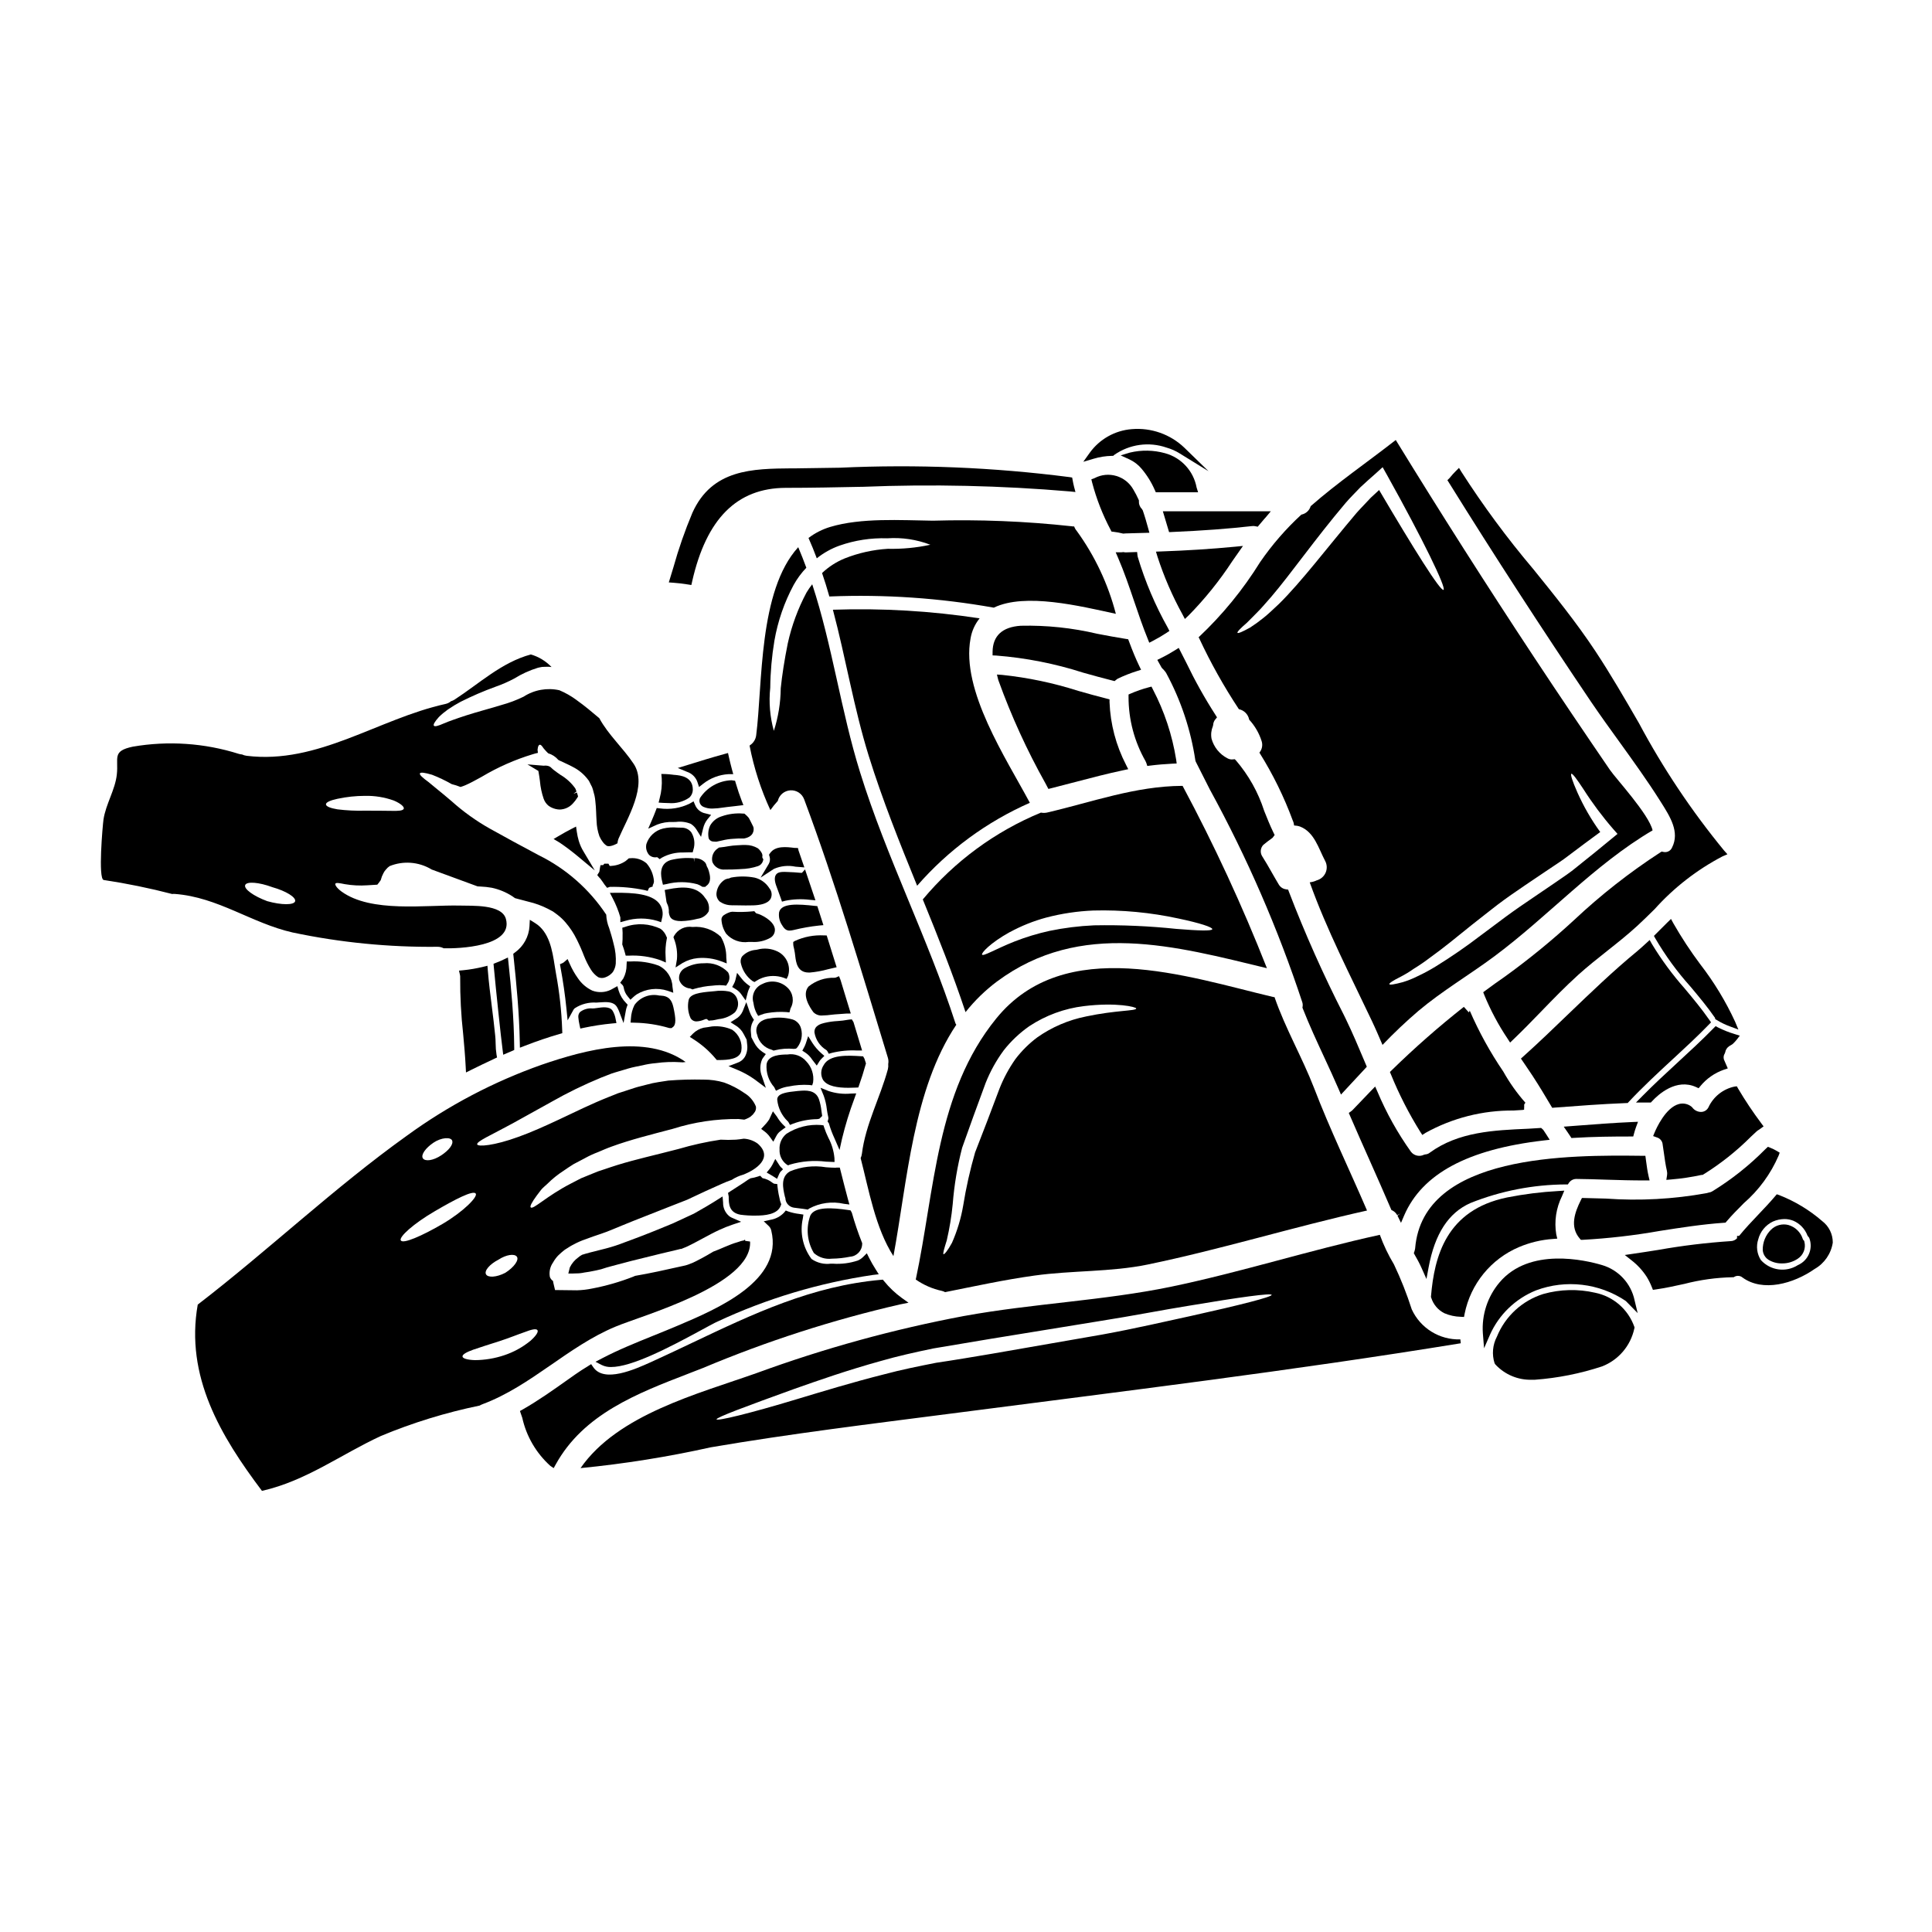 <?xml version="1.0" encoding="UTF-8"?>
<!-- Uploaded to: ICON Repo, www.iconrepo.com, Generator: ICON Repo Mixer Tools -->
<svg fill="#000000" width="800px" height="800px" version="1.1" viewBox="144 144 512 512" xmlns="http://www.w3.org/2000/svg">
 <g>
  <path d="m331.12 373.01-0.16-0.324v0.004c-0.727-0.871-1.832-1.332-2.961-1.238l-0.027 0.992-0.113-0.988c-2.055-0.188-4.129-0.027-6.133 0.469-3.316 1.023-2.519 4.484-2.254 5.621l0.211 0.922 0.926-0.172c2.684-0.695 5.5-0.684 8.18 0.031 0.402 0.145 0.785 0.336 1.148 0.566l0.234 0.141h0.73l0.195-0.207c1.574-1 1.047-2.926 0.758-3.973l-0.227-0.656c-0.227-0.371-0.395-0.77-0.508-1.188z"/>
  <path d="m321.28 416.42 0.289 0.043 0.465-0.023 0.172-0.18c1.047-0.598 0.902-2.363 0.25-5.344-0.422-1.828-1.137-2.981-3.414-3.074h-0.25c-2.508-0.582-5.121 0.391-6.637 2.473-0.566 1.133-0.895 2.371-0.957 3.641l-0.09 1.043 1.047 0.027c3.09 0.055 6.16 0.523 9.125 1.395z"/>
  <path d="m331.82 366.21c0.188 0.406 0.559 0.699 1 0.789 0.219 0.035 0.441 0.051 0.664 0.051h0.418l1.469-0.316c0.938-0.238 1.902-0.383 2.871-0.438 0.969-0.09 1.941-0.117 2.914-0.082 2.609-0.477 2.648-2.16 2.543-2.867l-0.102-0.316c-0.293-0.551-0.559-1.102-0.828-1.664l-0.34-0.629v0.004c-0.273-0.332-0.578-0.641-0.91-0.918l-0.254-0.211h-0.328v-0.004c-1.914-0.16-3.844 0.082-5.66 0.719-1.301 0.387-2.406 1.262-3.078 2.445-0.5 1.07-0.633 2.281-0.379 3.438z"/>
  <path d="m422.58 352.89c2.113-0.531 4.219-1.082 6.316-1.633 4.199-1.102 8.551-2.242 12.844-3.148l1.254-0.266-0.578-1.141h0.004c-2.668-5.148-4.164-10.82-4.383-16.617v-0.754l-0.742-0.184c-2.508-0.629-5.012-1.34-7.523-2.051v0.004c-6.578-2.109-13.355-3.535-20.227-4.25l-1.348-0.09 0.32 1.309c0.023 0.09 0.055 0.176 0.117 0.355v-0.004c3.391 9.379 7.543 18.461 12.414 27.16l0.789 1.496z"/>
  <path d="m326.92 405.96 0.621 0.246 0.363-0.129c1.617-0.473 3.285-0.766 4.969-0.875l0.699-0.07c0.746-0.078 1.5-0.078 2.246 0l0.617 0.074 0.332-0.527c0.648-0.879 0.719-2.059 0.176-3.008-1.668-1.754-4.055-2.633-6.461-2.391-1.797-0.023-3.566 0.445-5.117 1.352-1.047 0.633-1.59 1.852-1.363 3.055 0.418 1.281 1.574 2.18 2.918 2.273z"/>
  <path d="m343.95 404.25 0.496-0.32c0.492-0.324 1.02-0.586 1.574-0.785 1.801-0.648 3.769-0.668 5.586-0.055l0.859 0.328 0.395-0.836h-0.004c0.781-2.523-0.387-5.238-2.754-6.41-1.695-0.832-3.637-1.012-5.457-0.504l-0.273 0.051h0.004c-1.445 0.082-2.801 0.73-3.769 1.809-0.355 0.594-0.434 1.312-0.219 1.969 0.453 1.812 1.531 3.406 3.043 4.5z"/>
  <path d="m343.71 410.02c0.125 0.863 0.395 1.699 0.785 2.477l0.43 0.727 0.789-0.312v0.004c0.527-0.219 1.078-0.371 1.645-0.453 1.66-0.285 3.352-0.371 5.031-0.254l0.824 0.086 0.293-1.078c1.023-1.797 0.688-4.062-0.816-5.481-1.777-1.711-4.445-2.106-6.641-0.977-1.961 0.797-2.996 2.957-2.383 4.984z"/>
  <path d="m338.2 383.93 0.117-0.023c1.094 0.027 2.188 0.047 3.281 0.047 0.676 0 1.355-0.008 2.031-0.023 1.707-0.055 3.902-0.395 4.629-1.824 0.414-0.891 0.273-1.941-0.355-2.691-0.879-1.422-2.277-2.438-3.902-2.832-2.059-0.398-4.18-0.402-6.242-0.02l-0.266 0.102c-0.129 0.07-0.277 0.121-0.293 0.133l0.004 0.004c-0.258 0-0.508 0.055-0.742 0.16l-0.309 0.117c-1.246 0.762-2.078 2.047-2.266 3.496-0.129 0.902 0.215 1.809 0.91 2.402 0.934 0.617 2.031 0.941 3.152 0.926z"/>
  <path d="m356.51 375.32c-0.395 0-0.824-0.055-1.234-0.086-0.602-0.051-1.18-0.098-1.785-0.109l-0.348-0.02c-1.84-0.105-2.809-0.059-3.363 0.523-0.906 0.992-0.23 2.719 0.211 3.863l0.129 0.348c0.281 0.738 0.559 1.5 0.812 2.238l0.301 0.867 0.887-0.234v-0.004c2.133-0.43 4.32-0.516 6.477-0.25l1.5 0.129-2.754-8.18z"/>
  <path d="m342.39 393.62h0.844c1.688 0.125 3.379-0.246 4.859-1.066 0.902-0.484 1.398-1.492 1.234-2.508-0.395-2.09-3.543-3.676-4.758-3.961l-0.004 0.004c-0.133-0.027-0.254-0.105-0.332-0.219l-0.328-0.395-0.523 0.043v0.004c-1.773 0.176-3.562 0.207-5.34 0.094l-0.492 0.082c-0.621 0.195-1.207 0.48-1.75 0.844-0.336 0.242-0.555 0.609-0.609 1.023 0.047 1.395 0.484 2.746 1.27 3.902 1.488 1.672 3.715 2.481 5.93 2.152z"/>
  <path d="m340.38 407.41 1.23 1.723 0.527-2.051c0.086-0.332 0.203-0.652 0.344-0.969l0.32-0.715-0.633-0.473c-0.594-0.438-1.121-0.949-1.574-1.527l-1.262-1.574-0.461 1.969h-0.004c-0.09 0.332-0.223 0.652-0.391 0.953l-0.438 0.82 0.789 0.484-0.004-0.004c0.609 0.344 1.137 0.805 1.555 1.363z"/>
  <path d="m359.96 384.07c-4.469-0.5-8.887-0.789-9.488 1.668-0.18 1.23 0.117 2.484 0.828 3.504 0.613 1.027 1.18 1.375 1.945 1.375v-0.004c0.359-0.008 0.715-0.059 1.059-0.148 2.203-0.543 4.438-0.938 6.691-1.18l1.219-0.113-1.617-5.043z"/>
  <path d="m434.05 270.72-0.828 0.305 0.207 0.855c1.145 4.344 2.785 8.547 4.891 12.52l0.242 0.473 0.527 0.059c0.816 0.094 1.625 0.242 2.418 0.445l0.223 0.039 0.176-0.023h0.004c0.129-0.02 0.262-0.031 0.395-0.031l6.297-0.176-0.332-1.207c-0.395-1.438-0.863-3.102-1.426-4.723l-0.25-0.395v-0.004c-0.539-0.527-0.82-1.266-0.77-2.019v-0.238l-0.102-0.215v-0.004c-0.391-0.883-0.84-1.742-1.336-2.574-2.023-3.684-6.629-5.059-10.336-3.086z"/>
  <path d="m328.63 414.68c0.664-0.035 1.316-0.191 1.926-0.453l0.355-0.129c0.188-0.094 0.414-0.059 0.566 0.086l0.332 0.312 0.449-0.051c0.176 0 0.375-0.039 0.57-0.039l0.273-0.039-0.004-0.004c0.145-0.031 0.289-0.062 0.434-0.082 0.289-0.07 0.609-0.137 0.945-0.203 1.574-0.152 3.062-0.777 4.277-1.789 0.816-0.941 1.066-2.25 0.652-3.426-0.316-1.078-1.199-1.898-2.297-2.129-1.238-0.223-2.508-0.246-3.75-0.059-0.168 0.023-0.422 0.043-0.727 0.066-3.066 0.254-5.84 0.629-6.141 2.34l-0.004-0.004c-0.328 1.59-0.148 3.242 0.516 4.723 0.336 0.578 0.961 0.918 1.625 0.879z"/>
  <path d="m397.43 415.57c-0.086-0.109-0.156-0.227-0.215-0.352-7.305-22.605-18.258-43.902-25.289-66.559-5.094-16.344-7.348-33.602-12.68-49.82-0.551 0.699-1.059 1.434-1.516 2.195-2.258 4.242-3.926 8.77-4.961 13.461-0.891 4.438-1.52 8.477-1.871 11.957h0.004c-0.039 3.816-0.656 7.602-1.824 11.234-1.035-3.711-1.359-7.582-0.957-11.414 0.047-4.184 0.414-8.352 1.105-12.477 0.898-5.18 2.625-10.18 5.117-14.805 0.914-1.648 2.039-3.168 3.344-4.531-0.676-1.824-1.379-3.644-2.148-5.445-10.578 11.582-9.41 36.336-11.141 49.832v0.004c-0.129 1.082-0.727 2.047-1.637 2.641-0.043 0.047-0.09 0.07-0.113 0.117v0.004c1.137 5.891 2.988 11.625 5.508 17.07 0.602-0.852 1.262-1.664 1.969-2.43 0.371-1.57 1.727-2.707 3.336-2.805s3.09 0.871 3.648 2.383c8.406 22.488 15.18 45.512 22.188 68.488 0.164 0.535 0.195 1.105 0.09 1.656 0.047 0.461 0.016 0.926-0.09 1.379-2.031 7.519-5.93 14.617-6.887 22.434h-0.004c-0.043 0.391-0.156 0.77-0.328 1.121 2.148 8.312 3.902 18.562 8.691 25.977 3.699-19.938 5.168-44.152 16.66-61.316z"/>
  <path d="m403.61 307.87c-12.863-1.969-25.879-2.734-38.883-2.285 3.41 12.82 5.535 25.977 9.5 38.742 3.644 11.699 8.199 23.051 12.824 34.398l0.004-0.004c8.219-9.426 18.418-16.93 29.863-21.973-6.297-11.809-18.281-29.797-15.715-43.527 0.324-1.961 1.152-3.805 2.406-5.352z"/>
  <path d="m465.5 336.12c0.027-0.527 0.219-1.031 0.543-1.445l0.477-0.566-0.391-0.629c-2.883-4.477-5.481-9.129-7.785-13.926l-1.969-3.856-0.906 0.57c-1.238 0.781-2.519 1.5-3.836 2.144l-0.934 0.465 1.141 2.051 0.305 0.34v-0.004c0.172 0.145 0.32 0.309 0.449 0.488 0.172 0.176 0.316 0.375 0.441 0.582 3.91 7.215 6.531 15.059 7.746 23.172l0.094 0.316c1.258 2.504 2.531 5.016 3.812 7.535l0.004-0.004c9.828 17.977 18.008 36.809 24.434 56.262 0.117 0.383 0.145 0.789 0.074 1.184l-0.035 0.25 0.098 0.242c1.707 4.352 3.742 8.742 5.711 12.988 1.309 2.824 2.609 5.633 3.805 8.406l0.598 1.387 2.754-2.973c1.223-1.312 2.441-2.621 3.664-3.938l0.426-0.465-0.605-1.438c-1.574-3.742-3.211-7.617-5.008-11.316l-0.516-1.055 0.004 0.008c-5.41-10.598-10.258-21.473-14.52-32.578l-0.203-0.559-0.586-0.082v-0.004c-0.773-0.105-1.457-0.551-1.863-1.215-0.637-1.051-1.242-2.121-1.855-3.191-0.848-1.488-1.691-2.977-2.621-4.43-0.547-0.938-0.41-2.125 0.332-2.918 0.73-0.594 1.551-1.258 2.469-1.898l0.547-0.734-0.367-0.754c-0.871-1.801-1.625-3.691-2.426-5.691l0.004-0.004c-1.578-4.883-4.109-9.402-7.449-13.301l-0.332-0.336-0.465 0.043 0.004 0.004c-0.52 0.066-1.043-0.039-1.496-0.301-2.055-1.066-3.574-2.941-4.195-5.172-0.211-1.117-0.086-2.269 0.352-3.316z"/>
  <path d="m388.55 382.36c4.019 9.84 7.965 19.754 11.328 29.867 2.41-3.047 5.203-5.773 8.312-8.102 22.164-16.461 47.34-9.387 71.555-3.543-6.504-16.527-13.965-32.66-22.348-48.32h-0.117c-12.422 0.07-23.863 4.297-35.844 7.086h-0.004c-0.52 0.105-1.055 0.105-1.574 0-12.148 5.019-22.891 12.918-31.309 23.012zm23.074 8.66c3.047-1.656 6.277-2.949 9.625-3.852 4.09-1.074 8.289-1.699 12.516-1.871 7.578-0.199 15.152 0.516 22.559 2.125 5.629 1.18 9.055 2.312 8.945 2.824-0.105 0.512-3.668 0.395-9.344-0.066v0.004c-7.309-0.773-14.652-1.094-22-0.961-3.969 0.176-7.918 0.668-11.809 1.473-3.164 0.695-6.273 1.641-9.293 2.824-5.094 2.031-8.246 3.996-8.574 3.457-0.215-0.418 2.121-3.055 7.375-5.977z"/>
  <path d="m444.58 303.4c1.113 3.281 2.266 6.691 3.59 9.93l0.395 1 0.961-0.496h-0.004c1.254-0.645 2.473-1.359 3.648-2.137l0.734-0.492-0.395-0.789c-3.352-5.957-6.035-12.273-7.992-18.824-0.043-0.129-0.066-0.262-0.074-0.395l-0.094-0.906-3.031 0.098c-0.148 0-0.297-0.012-0.441-0.043l-0.176-0.039-0.172 0.023h-0.004c-0.117 0.023-0.234 0.035-0.352 0.035h-1.504l0.598 1.379c1.637 3.766 2.992 7.777 4.312 11.656z"/>
  <path d="m333.66 424.57 0.297 0.352h0.461c2.715 0 5.562-0.281 6.035-2.383h-0.004c0.375-2.203-0.582-4.418-2.438-5.66-1.664-0.738-3.488-1.039-5.301-0.867-0.699 0.137-1.406 0.227-2.234 0.344v-0.004c-1.074 0.254-2.055 0.801-2.836 1.574l-0.836 0.863 1.012 0.648c2.199 1.402 4.172 3.133 5.844 5.133z"/>
  <path d="m323.27 495.45c-2.035 0.863-4.074 1.684-6.113 2.508-4.543 1.836-9.246 3.727-13.672 6.047l-1.672 0.879 1.676 0.871v-0.004c0.758 0.367 1.598 0.547 2.441 0.523 5.441 0 15.172-5.023 24.129-9.902 1.887-1.027 3.375-1.84 4.055-2.129h-0.004c13.066-6.102 26.949-10.266 41.215-12.371l1.555-0.176-0.832-1.324c-0.625-0.977-1.199-1.984-1.723-3.023l-0.609-1.219-0.969 0.961c-0.406 0.406-0.887 0.734-1.418 0.961-2.137 0.711-4.394 0.996-6.641 0.832h-0.508c-1.801 0.238-3.625-0.203-5.117-1.242-2.285-3.055-3.133-6.949-2.32-10.68l0.164-1.086-1.094-0.168c-0.992-0.113-1.969-0.332-2.914-0.648l-0.664-0.262-0.453 0.555c-0.953 1.008-2.215 1.68-3.586 1.906l-1.801 0.395 1.344 1.27h-0.004c0.336 0.316 0.562 0.73 0.656 1.18 3.269 13.324-14.324 20.77-24.832 25.223z"/>
  <path d="m350.93 463.45 0.105-0.312-0.297-0.863v0.004c-0.305-1.219-0.531-2.457-0.676-3.703l-0.082-0.789-0.789-0.086c-0.094-0.02-0.184-0.062-0.262-0.121l-0.301-0.199c-0.727-0.578-1.582-0.969-2.496-1.148-0.023 0-0.09-0.031-0.223-0.176l-0.434-0.473-0.605 0.199v0.004c-0.641 0.215-1.301 0.371-1.969 0.473l-0.695 0.395c-0.672 0.5-1.551 1.059-2.555 1.699-0.672 0.43-1.398 0.895-2.168 1.402l-0.547 0.367 0.18 0.977c0 1.902 0.039 4.266 3.148 4.82v-0.004c1.332 0.18 2.68 0.254 4.023 0.23 2.262-0.004 5.816-0.238 6.641-2.695z"/>
  <path d="m348.5 422.19 0.531 0.234 0.32-0.09c1.652-0.41 3.367-0.531 5.062-0.367l0.559-0.078 0.328-0.328c1.09-1.41 1.457-3.25 0.992-4.973-0.281-1.145-1.137-2.062-2.258-2.422-1.965-0.539-4.023-0.633-6.027-0.273-0.762 0.059-1.5 0.293-2.156 0.684l-0.309 0.211c-1.02 0.809-1.387 2.188-0.906 3.394 0.434 1.953 1.926 3.5 3.863 4.008z"/>
  <path d="m321.36 386.37c0.035 0.137 0.082 0.266 0.137 0.395 0.172 0.395 0.582 1.34 3.039 1.34 1.461-0.043 2.914-0.25 4.328-0.621 1.238-0.148 2.332-0.879 2.949-1.965 0.266-1.25-0.07-2.547-0.91-3.508-2.188-3.332-6.184-3.055-9.816-2.34l-0.934 0.184 0.152 0.941c0.07 0.395 0.129 0.852 0.191 1.305l0.133 0.926 0.109 0.328 0.004-0.004c0.395 0.762 0.57 1.617 0.508 2.473z"/>
  <path d="m311.07 408.94 0.789-0.723c0.281-0.258 0.582-0.496 0.898-0.711 2.449-1.484 5.426-1.832 8.152-0.953l1.523 0.535-0.219-1.598h-0.004c-0.082-2.41-1.504-4.57-3.684-5.602-2.394-0.859-4.938-1.23-7.481-1.086h-0.941l-0.055 0.941h0.004c0.008 1.242-0.289 2.469-0.871 3.566-0.066 0.105-0.133 0.191-0.32 0.441l-0.5 0.684 0.602 0.594c0.176 0.191 0.289 0.43 0.32 0.688 0.141 0.887 0.527 1.719 1.117 2.398z"/>
  <path d="m302.15 411.14c-0.273 0.039-0.508 0.078-0.684 0.09l-0.445 0.02c-1.191-0.121-2.383 0.227-3.324 0.965-0.332 0.379-0.488 0.879-0.434 1.379 0.059 0.684 0.164 1.363 0.316 2.031l0.207 0.953 0.957-0.199 0.004-0.004c2.484-0.527 4.996-0.91 7.523-1.148l1.094-0.102-0.219-1.074c-0.125-0.77-0.395-1.508-0.789-2.176-0.785-1.246-2.762-0.945-4.207-0.734z"/>
  <path d="m330.46 357.84c0.738 0.316 1.539 0.465 2.344 0.438 0.969-0.023 1.934-0.117 2.891-0.277 0.395-0.055 0.734-0.105 1.035-0.137 0.648-0.062 1.285-0.141 1.934-0.219l2.344-0.281-0.461-1.18c-0.539-1.383-1.035-2.871-1.574-4.684l-0.172-0.594-0.934-0.129-0.004-0.004c-3.391 0.117-6.516 1.879-8.367 4.723-0.188 0.441-0.191 0.934-0.012 1.375 0.184 0.441 0.535 0.789 0.977 0.969z"/>
  <path d="m320.76 392.52-0.141-0.309v0.004c-0.301-0.809-0.824-1.512-1.508-2.035-2.945-1.449-6.352-1.645-9.445-0.543l-0.75 0.223 0.055 0.789h-0.004c0.035 0.371 0.043 0.75 0.023 1.125 0.02 0.758-0.004 1.52-0.07 2.277l-0.02 0.223 0.074 0.211c0.227 0.629 0.453 1.309 0.652 2.047l0.191 0.723h0.746l0.008 0.004c2.867-0.152 5.738 0.258 8.449 1.207l1.438 0.613-0.066-1.574c-0.105-1.566 0-3.137 0.305-4.672z"/>
  <path d="m345.96 370.24c-0.262-0.555-0.648-1.043-1.121-1.434-0.965-0.57-2.066-0.875-3.188-0.875h-0.895l-1.516 0.086c-0.699 0.031-1.398 0.109-2.09 0.223-0.742 0.129-1.527 0.27-2.316 0.34l-0.281 0.023-0.223 0.164h-0.004c-1.254 0.758-1.879 2.242-1.539 3.668 0.555 1.34 1.926 2.156 3.367 2.004 1.242 0 2.504 0 3.742-0.094l0.434-0.031c1.551-0.031 3.09-0.297 4.562-0.789 0.633-0.215 1.121-0.73 1.293-1.375l0.117-0.395-0.207-0.367c-0.09-0.152-0.109-0.289-0.035-0.699z"/>
  <path d="m337.05 349.16h1.27l-0.336-1.227c-0.301-1.109-0.574-2.238-0.832-3.371l-0.223-1.004-0.992 0.273c-3.246 0.887-6.516 1.902-9.727 2.902l-2.59 0.789 2.504 1.043 0.004-0.004c1.254 0.434 2.246 1.414 2.688 2.668l0.441 1.336 1.105-0.871c1.918-1.508 4.25-2.391 6.688-2.535z"/>
  <path d="m343.88 429.98 3.078 2.309-1.023-3.008c-0.609-1.48-0.59-3.144 0.062-4.609 0.094-0.16 0.199-0.316 0.316-0.469l0.637-0.859-0.875-0.57v0.004c-0.934-0.629-1.699-1.484-2.215-2.484l-0.746-1.41-0.117-1.348-0.004 0.004c-0.117-0.949 0.059-1.914 0.508-2.758l0.297-0.527-0.336-0.5c-0.344-0.52-0.617-1.078-0.82-1.668l-0.867-2.5-0.98 2.457c-0.391 0.859-1.047 1.57-1.875 2.031l-1.32 0.832 1.316 0.832c0.477 0.281 0.91 0.633 1.289 1.035 0.375 0.41 0.688 0.871 0.938 1.367l0.73 1.387 0.141 1.324v-0.004c0.148 1.133-0.078 2.281-0.641 3.273-0.461 0.734-1.168 1.277-1.996 1.539l-2.316 0.883 2.289 0.949c1.598 0.66 3.117 1.492 4.531 2.488z"/>
  <path d="m345.56 376.58 3.566-2.336v0.004c1.793-0.773 3.777-0.973 5.688-0.57l2.344 0.188-1.539-4.481-0.152-0.652-0.973-0.035c-2.004-0.25-5.023-0.637-6.43 1.414l-0.266 0.395 0.129 0.445v-0.004c0.215 0.652 0.148 1.367-0.184 1.969z"/>
  <path d="m308 411.86 1.246 3.258 0.637-3.434c0.055-0.297 0.137-0.586 0.242-0.867l0.203-0.57-0.414-0.441c-0.914-0.918-1.59-2.047-1.969-3.285l-0.336-1.18-1.723 0.949c-1.535 0.754-3.316 0.836-4.918 0.23-1.535-0.723-2.848-1.844-3.797-3.246-0.875-1.223-1.617-2.535-2.215-3.914l-0.539-1.203-1 0.867c-0.09 0.078-0.195 0.145-0.305 0.191l-0.719 0.312 0.141 0.789c0.691 3.738 1.223 7.422 1.574 10.941l0.32 3.148 1.52-2.754-0.004-0.004c0.102-0.18 0.234-0.336 0.395-0.465 1.695-1.102 3.703-1.625 5.723-1.484l0.668-0.051c2.238-0.172 3.891-0.188 4.75 1.18l0.004 0.004c0.195 0.328 0.371 0.672 0.516 1.027z"/>
  <path d="m596.8 460.05-0.449 0.129c-8.836 1.613-17.844 2.102-26.801 1.457-1.898-0.055-3.801-0.113-5.703-0.148h-0.621l-0.281 0.555c-1.645 3.293-2.965 7.086-0.309 10.168l0.309 0.359h0.473v-0.004c6.856-0.375 13.684-1.164 20.445-2.359 5.562-0.871 11.312-1.77 17.004-2.16l0.418-0.031 0.266-0.316c1.398-1.652 2.984-3.238 4.512-4.773l-0.008-0.004c4.023-3.473 7.207-7.816 9.309-12.699l0.27-0.75-0.684-0.418h-0.004c-0.594-0.359-1.215-0.668-1.863-0.914l-0.578-0.223-0.734 0.691c-4.227 4.273-8.953 8.023-14.082 11.156-0.277 0.148-0.578 0.246-0.887 0.285z"/>
  <path d="m308.4 387.11v1.285l1.238-0.34h0.004c2.777-0.836 5.738-0.844 8.52-0.02l1.043 0.367 0.242-1.078h0.004c0.379-1.363 0.086-2.824-0.789-3.938-2.051-2.539-6.906-2.816-11.434-2.789l-1.602 0.02 0.738 1.422c0.848 1.617 1.531 3.316 2.035 5.07z"/>
  <path d="m323.03 400.39 1.848-1.18h-0.004c1.238-0.719 2.613-1.164 4.035-1.301 2.113-0.188 4.246 0.102 6.231 0.852l1.453 0.551-0.121-1.547c0.027-1.934-0.473-3.84-1.445-5.508-2.019-1.906-4.758-2.852-7.523-2.598-1.945-0.305-3.879 0.625-4.856 2.336l-0.176 0.367 0.137 0.395c0.68 1.734 0.949 3.606 0.785 5.465z"/>
  <path d="m363.32 441.21 0.285 0.395h-0.004c0.047 0.062 0.086 0.133 0.113 0.207v0.066c0.375 1.277 0.844 2.527 1.406 3.734l1.367 3.148 0.656-2.965c0.875-3.621 1.969-7.188 3.281-10.672l0.484-1.359-1.441 0.047h0.004c-1.988 0.184-3.992-0.047-5.887-0.676l-2.141-0.859 0.867 2.141c0.402 1.148 0.676 2.336 0.812 3.543 0.113 0.75 0.227 1.5 0.395 2.176 0.031 0.199 0.012 0.402-0.055 0.59z"/>
  <path d="m347.34 444.48c0.242 0.242 0.465 0.504 0.664 0.785l0.93 1.297 0.742-1.41c0.191-0.398 0.445-0.758 0.758-1.07 0.277-0.227 0.543-0.461 0.836-0.668l0.941-0.676-0.82-0.82c-0.582-0.605-1.086-1.277-1.504-2.004l-1.055-1.406-0.984 2.148c-0.258 0.402-0.547 0.781-0.863 1.141l-1.27 1.375 0.91 0.68-0.004-0.004c0.258 0.191 0.496 0.402 0.719 0.633z"/>
  <path d="m362.36 391.89c-2.641-0.141-5.273 0.359-7.68 1.457l-0.465 0.289v0.547-0.004c0 0.168 0.016 0.336 0.047 0.5l0.207 0.902c0.133 0.629 0.227 1.262 0.293 1.898 0.188 1.504 0.531 4.254 3.543 4.254h0.32c1.605-0.141 3.195-0.426 4.75-0.859l2.34-0.547-2.633-8.422z"/>
  <path d="m373.49 425.83-0.168-0.539c-0.074-0.238-0.148-0.488-0.238-0.734l-0.344-0.613-0.641-0.039c-3.332-0.207-8.363-0.52-9.859 2.438v-0.004c-0.754 1.156-0.805 2.633-0.133 3.836 1.113 1.715 3.938 2.102 6.746 2.102 0.656 0 1.316-0.023 1.949-0.051l0.66-0.031 0.219-0.625c0.605-1.707 1.18-3.492 1.723-5.457z"/>
  <path d="m352.13 461.52c0.043 1.277 0.996 2.34 2.258 2.523 0.477 0.07 0.953 0.129 1.43 0.184 0.613 0.074 1.227 0.148 1.844 0.254l0.426 0.074 0.348-0.273-0.004 0.004c2.816-1.527 6.094-1.977 9.219-1.266l1.453 0.18-0.395-1.414c-0.691-2.562-1.34-5.117-1.969-7.625l-0.188-0.738h-0.789c-0.168 0-0.305 0.035-0.27 0.043-0.812 0-1.699-0.07-2.617-0.133h0.004c-3.207-0.539-6.5-0.164-9.504 1.078-2.59 1.441-1.879 4.512-1.367 6.731z"/>
  <path d="m369.74 414.14-0.789 0.078-0.277 0.039h0.004c-0.883 0.164-1.773 0.273-2.668 0.328-1.195 0.059-2.379 0.227-3.543 0.504-0.824 0.203-2.754 0.672-2.625 2.539 0.316 1.934 1.469 3.633 3.148 4.648 0.105 0.074 0.191 0.172 0.254 0.281l0.395 0.703 0.789-0.23c2.188-0.535 4.441-0.75 6.691-0.637h1.344l-2.277-7.519z"/>
  <path d="m366.75 403.7-0.395-1-0.965 0.395-0.273 0.023h0.004c-2.477-0.07-4.898 0.746-6.832 2.301-1.879 2.148 0.262 5.488 1.27 6.828 0.656 0.656 1.578 0.973 2.496 0.859 0.77-0.016 1.539-0.078 2.301-0.188 0.367-0.047 0.684-0.086 0.938-0.098l0.922-0.062c0.656-0.043 1.316-0.086 1.969-0.148l1.281-0.02-1.266-4.125c-0.484-1.59-0.965-3.176-1.449-4.766z"/>
  <path d="m364.48 477.56c1.613-0.02 3.219-0.195 4.797-0.516 1.793-0.129 3.188-1.613 3.207-3.41v-0.219l-0.086-0.195v-0.004c-1.016-2.559-1.902-5.168-2.648-7.82l-0.348-0.637-0.629-0.094c-4.277-0.621-8.824-0.938-10.023 1.445-1.207 3.285-0.863 6.941 0.93 9.949 1.305 1.172 3.059 1.723 4.801 1.5z"/>
  <path d="m349.64 433.06 0.879-0.426c0.809-0.367 1.672-0.609 2.555-0.719 1.758-0.367 3.555-0.5 5.348-0.391l0.82 0.098 0.238-0.789c0.281-2.019-0.379-4.062-1.789-5.535-1.223-1.461-3.125-2.164-5.004-1.848-1.664 0.02-5.117 0.07-5.535 2.551-0.191 2.231 0.539 4.441 2.023 6.117z"/>
  <path d="m349.46 451.13-0.762 1.527h-0.004c-0.215 0.422-0.48 0.816-0.785 1.18l-0.734 0.895 1 0.578c0.27 0.156 0.539 0.316 0.789 0.473l0.969 0.617 0.461-1.055h-0.004c0.113-0.277 0.258-0.539 0.422-0.789l0.691-0.691-0.688-0.695c-0.16-0.195-0.309-0.402-0.434-0.621z"/>
  <path d="m359.27 424.86 1.18 1.527 0.734-1.18v-0.004c0.156-0.23 0.336-0.449 0.539-0.645l0.734-0.738-0.789-0.688v-0.004c-0.922-0.801-1.723-1.727-2.383-2.754l-1.109-1.781-0.656 1.996-0.004-0.004c-0.125 0.367-0.281 0.723-0.473 1.066l-0.422 0.789 0.754 0.488 0.004-0.004c0.758 0.504 1.402 1.164 1.891 1.934z"/>
  <path d="m352.4 452.55 0.441 0.285 0.477-0.199c3.102-0.918 6.356-1.184 9.566-0.789l2.281 0.098-0.031-1.059c-0.176-1.895-0.73-3.734-1.629-5.41-0.414-0.859-0.777-1.746-1.082-2.648l-0.184-0.594-0.621-0.086-0.004-0.004c-3.231-0.258-6.457 0.555-9.18 2.309-1.27 1.02-1.957 2.594-1.844 4.219-0.074 1.512 0.602 2.965 1.809 3.879z"/>
  <path d="m352.94 441.36 0.418 0.758 0.789-0.32-0.004 0.004c2.059-0.781 4.242-1.191 6.441-1.219l0.547-0.098 0.758-0.738-0.191-1.301c-0.109-1.059-0.332-2.106-0.66-3.117-0.91-2.602-3.57-2.383-5.32-2.234l-0.367 0.031c-3.062 0.285-4.488 0.676-5.07 1.398v-0.004c-0.23 0.281-0.34 0.641-0.297 1 0.23 2.121 1.191 4.094 2.719 5.578 0.098 0.066 0.18 0.156 0.238 0.262z"/>
  <path d="m587.45 388.67-0.617-1.145-0.938 0.914c-0.703 0.688-1.391 1.383-2.07 2.062l-1.516 1.523 0.352 0.641v-0.004c2.656 4.559 5.769 8.832 9.293 12.758 2.242 2.676 4.562 5.445 6.566 8.355v0.262l0.457 0.293v-0.004c1.133 0.699 2.336 1.277 3.594 1.727l2.117 0.789-0.871-2.086v-0.004c-2.496-5.406-5.594-10.512-9.238-15.219-2.598-3.473-4.977-7.098-7.129-10.863z"/>
  <path d="m292.41 367.37c1.574 1.066 3.148 2.254 4.801 3.629l4.418 3.68-2.941-4.941 0.004 0.004c-0.574-0.918-1.016-1.906-1.324-2.945-0.227-0.781-0.398-1.582-0.512-2.387l-0.195-1.363-1.219 0.625c-1.121 0.57-2.207 1.18-3.297 1.828l-1.441 0.844 1.434 0.855-0.004-0.004c0.098 0.055 0.188 0.113 0.277 0.176z"/>
  <path d="m296.54 353.11-0.145-0.262c-1.031-1.414-2.34-2.606-3.848-3.492-0.586-0.395-1.18-0.828-1.754-1.273l-0.004-0.004c-0.234-0.176-0.457-0.371-0.664-0.578l-0.234-0.215-0.344-0.203v-0.004c-0.461-0.18-0.957-0.234-1.445-0.156l-4.328-0.355 2.898 1.738c0.18 0.938 0.309 1.875 0.426 2.773l-0.004 0.004c0.141 1.547 0.461 3.07 0.961 4.543 0.258 0.777 0.738 1.461 1.387 1.969 0.703 0.48 1.512 0.793 2.359 0.902 0.184 0.027 0.367 0.043 0.551 0.039 1.355-0.039 2.633-0.645 3.523-1.668 0.402-0.438 0.766-0.91 1.082-1.414l0.227-0.34-0.082-0.395v0.004c-0.059-0.242-0.133-0.48-0.227-0.711l-0.918 0.367 0.816-0.617z"/>
  <path d="m281.78 421.65 1.316-0.508c3.148-1.223 6.25-2.277 9.188-3.125l0.734-0.215-0.027-0.789h-0.004c-0.172-5.012-0.715-10-1.629-14.93-0.129-0.699-0.246-1.445-0.367-2.211-0.621-3.965-1.398-8.895-5.168-11.238l-1.418-0.879-0.086 1.664h0.004c-0.16 2.801-1.586 5.379-3.871 7.004l-0.434 0.34 0.055 0.543c0.789 7.356 1.539 15.223 1.676 22.914z"/>
  <path d="m277.36 423.52 2.914-1.258v-0.645c-0.07-7.938-0.812-15.824-1.523-22.492l-0.148-1.387-1.254 0.605c-0.602 0.289-1.211 0.559-1.859 0.789l-0.699 0.27 0.066 0.742c0.586 6.297 1.875 18.586 2.34 22.066z"/>
  <path d="m259.95 394.91c0.566-0.008 1.129 0.129 1.633 0.395 3.879 0.113 18.5-0.395 16.488-7.777-1.074-3.973-9.055-3.434-12.238-3.543-9.055-0.207-23.469 1.969-31.316-3.711-1.359-1.004-1.824-1.848-1.613-2.125 0.207-0.281 1.098-0.117 2.477 0.16 1.949 0.336 3.93 0.438 5.902 0.305 0.789-0.047 1.727-0.117 2.707-0.164 0.262-0.352 0.609-0.723 0.891-1.18 0.023-0.027 0.035-0.062 0.039-0.098 0.152-0.609 0.379-1.195 0.68-1.75 0.168-0.352 0.387-0.676 0.652-0.961 0.281-0.363 0.621-0.676 1.004-0.934 3.574-1.449 7.621-1.156 10.953 0.789 0.051 0.023 0.098 0.055 0.137 0.094 3.598 1.309 7.707 2.82 12.203 4.484 0.234 0 0.516 0.023 0.789 0.047 1 0.039 2 0.148 2.988 0.324 1.945 0.414 3.797 1.18 5.465 2.266 0.23 0.141 0.465 0.328 0.699 0.492 1.18 0.305 2.336 0.629 3.543 0.934 1.797 0.418 3.539 1.055 5.184 1.891l1.309 0.699c0.395 0.254 0.789 0.582 1.215 0.887 0.785 0.598 1.504 1.281 2.144 2.031 1.188 1.383 2.195 2.914 2.992 4.555 0.395 0.746 0.699 1.496 1.051 2.242l0.23 0.559 0.141 0.328 0.117 0.285 0.395 1.004h0.004c0.48 1.207 1.066 2.371 1.75 3.477 0.496 0.824 1.168 1.527 1.969 2.055 0.625 0.277 1.34 0.277 1.969 0 0.738-0.273 1.391-0.742 1.891-1.352 0.449-0.672 0.719-1.441 0.789-2.246 0.102-1.754-0.086-3.512-0.559-5.207-0.375-1.609-0.82-3.012-1.18-4.18-0.469-1.145-0.734-2.363-0.789-3.598-4.469-6.746-10.652-12.188-17.914-15.762-4.508-2.406-9.012-4.832-12.961-7.051-3.625-2.043-7.019-4.481-10.117-7.262-2.613-2.238-4.723-3.879-6.141-5.09-1.574-1.145-2.41-1.918-2.242-2.266 0.164-0.352 1.281-0.207 3.176 0.352v-0.004c1.812 0.699 3.566 1.535 5.254 2.5 0.793 0.195 1.574 0.445 2.332 0.75 0.422-0.125 0.836-0.273 1.242-0.445 1.211-0.512 2.707-1.332 4.438-2.285l-0.004-0.004c4.219-2.512 8.727-4.504 13.426-5.93 0.445-0.117 0.867-0.281 1.406-0.375-0.047-0.305-0.07-0.605-0.094-0.844v0.004c0.023-0.23 0.059-0.457 0.113-0.68 0.117-0.395 0.262-0.582 0.445-0.629 0.184-0.047 0.395 0.094 0.652 0.395 0.148 0.176 0.277 0.363 0.395 0.559l0.492 0.562c0.207 0.23 0.441 0.488 0.723 0.746 1.047 0.312 1.98 0.922 2.684 1.754 0.109 0.074 0.227 0.137 0.352 0.184 0.957 0.469 2.102 0.934 3.41 1.637 1.617 0.797 3.027 1.965 4.109 3.41l0.234 0.305 0.281 0.559 0.254 0.516c0.23 0.375 0.402 0.785 0.516 1.211 0.16 0.539 0.305 1.098 0.441 1.66 0.102 0.477 0.172 0.961 0.211 1.445 0.23 1.871 0.207 3.598 0.328 5.231 0.039 1.387 0.293 2.758 0.75 4.066 0.242 0.562 0.555 1.09 0.93 1.574 0.227 0.316 0.504 0.594 0.82 0.82 0.535 0.516 1.797 0.184 3.035-0.516 0.031-0.418 0.125-0.828 0.277-1.215 2.289-5.348 7.801-14.168 4.019-19.848-2.824-4.25-6.691-7.637-9.109-12.098-1.824-1.539-3.828-3.242-6.098-4.856l0.004-0.004c-1.391-1.02-2.894-1.875-4.484-2.543-3.262-0.727-6.676-0.113-9.48 1.703-1.867 0.914-3.812 1.648-5.816 2.195-3.598 1.098-6.773 1.918-9.34 2.754-1.312 0.395-2.453 0.84-3.481 1.18-1.027 0.344-1.848 0.699-2.547 0.98-1.449 0.652-2.363 0.891-2.594 0.586-0.23-0.305 0.262-1.121 1.336-2.312 0.734-0.719 1.523-1.375 2.363-1.969 1.086-0.75 2.215-1.438 3.383-2.055 2.996-1.508 6.074-2.836 9.227-3.981 1.711-0.594 3.371-1.32 4.973-2.172 1.969-1.223 4.082-2.188 6.297-2.867l0.535-0.117 0.281-0.047 0.117-0.023 0.07-0.023 0.395-0.023 0.789-0.023h0.789l0.629 0.07-0.004-0.004c-1.504-1.574-3.394-2.727-5.488-3.336-7.754 2.102-13.613 7.684-20.223 11.977-0.289 0.188-0.605 0.328-0.938 0.422-0.418 0.359-0.926 0.609-1.465 0.723-17.844 3.938-33.746 16.066-52.688 13.734-0.422-0.051-0.832-0.172-1.215-0.352-0.301-0.023-0.598-0.078-0.887-0.164-9.074-2.863-18.695-3.516-28.07-1.902-5.582 1.18-3.734 2.941-4.227 7.356-0.422 4.062-2.945 7.891-3.543 12-0.207 1.496-1.473 15.766 0.07 15.977 6.109 0.922 12.168 2.16 18.145 3.715 0.227-0.031 0.453-0.043 0.68-0.023 11.535 0.867 20.27 7.731 31.293 10.234l-0.004-0.004c12.605 2.656 25.465 3.922 38.348 3.781zm-26.551-39.211h-0.004c2.418-0.523 4.883-0.785 7.356-0.789 2.594-0.055 5.172 0.367 7.613 1.242 1.867 0.789 2.824 1.703 2.637 2.172-0.207 0.535-1.449 0.605-3.223 0.559-1.773-0.047-4.269-0.023-7.004-0.047-2.449 0.066-4.898-0.051-7.332-0.352-1.895-0.305-3.062-0.789-3.062-1.332 0-0.539 1.16-1.055 3.016-1.453zm-18.59 27.113c-3.621-1.336-6.211-3.223-5.836-4.25s3.617-0.789 7.238 0.559c3.574 1.004 6.258 2.664 6.004 3.711-0.262 1.047-3.602 1.055-7.41-0.02z"/>
  <path d="m326.3 298.89 0.914 0.145 0.203-0.898c3.773-16.684 11.879-24.797 24.773-24.852 6.785 0 13.742-0.145 20.469-0.281v0.004c18.316-0.738 36.66-0.328 54.926 1.23l1.422 0.152-0.371-1.387c-0.152-0.582-0.266-1.18-0.375-1.766l-0.129-0.684-0.684-0.113c-20.176-2.598-40.539-3.43-60.859-2.492-3.828 0.062-7.648 0.129-11.445 0.168h-1.301c-10.387 0.094-21.133 0.188-26.352 11.781-1.977 4.707-3.66 9.531-5.031 14.449l-1.219 4 1.234 0.09c1.164 0.082 2.434 0.23 3.824 0.453z"/>
  <path d="m315.64 380.1 0.34-0.734c0-0.027 0.051-0.113 0.312-0.195l0.688-0.238v-0.352c0.203-0.32 0.316-0.691 0.324-1.07-0.133-1.746-0.82-3.402-1.969-4.723-1.191-1.016-2.75-1.504-4.309-1.348l-0.395 0.031-0.266 0.234 0.004 0.004c-0.18 0.168-0.371 0.324-0.566 0.473-1.105 0.75-2.391 1.195-3.723 1.285-0.168 0.027-0.34 0.031-0.508 0.02l-0.324-0.598h-1.098l-0.297 0.367-0.719 0.031-0.152 0.789c-0.062 0.324-0.109 0.637-0.152 0.957l-0.551 0.883 0.484 0.59-0.004-0.004c0.094 0.121 0.199 0.23 0.316 0.328 0.395 0.535 0.789 1.07 1.148 1.621l0.664 0.832 0.711-0.246 0.004-0.004c3.106-0.066 6.211 0.223 9.25 0.863z"/>
  <path d="m448.05 346.99 0.789-0.105c1.895-0.242 3.828-0.395 5.922-0.508l1.074-0.047-0.145-1.07h-0.004c-1.039-6.488-3.121-12.766-6.168-18.586l-0.359-0.719-0.789 0.207h0.004c-1.613 0.422-3.191 0.973-4.723 1.637l-0.574 0.25v0.629c-0.012 5.969 1.539 11.84 4.5 17.027 0.086 0.164 0.16 0.336 0.223 0.516z"/>
  <path d="m317.95 371.18h0.031c0.176-0.031 0.242 0 0.273 0.039l0.555 0.461 0.602-0.395c1.73-0.945 3.684-1.418 5.66-1.367 0.547 0 1.141-0.043 1.73-0.043h0.77l0.191-0.73h0.004c0.48-1.531 0.273-3.199-0.566-4.566-0.609-0.797-1.562-1.258-2.566-1.234-0.363 0-0.742 0-1.133-0.027-1.262-0.117-2.527-0.035-3.762 0.25-2.098 0.5-3.785 2.059-4.441 4.113-0.227 1 0.027 2.051 0.684 2.84 0.512 0.523 1.242 0.77 1.969 0.66z"/>
  <path d="m321.21 356.82c1.938 0.172 3.871-0.34 5.469-1.449 0.605-0.562 0.941-1.355 0.922-2.184-0.031-3.371-3.266-3.684-4.668-3.82-0.211 0-0.465-0.043-0.742-0.078-0.551-0.062-1.18-0.141-1.828-0.156l-1.105-0.027 0.102 1.102 0.004-0.004c0.113 1.801-0.066 3.609-0.543 5.352l-0.277 1.141 1.18 0.078c0.469 0.027 0.973 0.047 1.488 0.047z"/>
  <path d="m568.53 479.25c-4.359-1.301-19.215-4.801-27.141 4.609-3.176 3.754-4.762 8.602-4.414 13.508l0.32 3.938 1.574-3.606h-0.004c2.398-5.344 6.773-9.551 12.203-11.738 7.902-2.945 16.738-1.91 23.742 2.785 0.156 0.133 0.301 0.273 0.434 0.426l2.754 2.816-0.828-3.438 0.004 0.004c-0.953-4.457-4.273-8.027-8.645-9.305z"/>
  <path d="m566.73 486.59c-4.539-1.047-9.266-0.93-13.75 0.332-5.578 1.75-10.082 5.898-12.285 11.312-1.141 2.168-1.363 4.699-0.617 7.031l0.18 0.297c2.508 2.727 6.082 4.219 9.781 4.082h0.754 0.004c6.051-0.449 12.027-1.637 17.793-3.543 4.348-1.699 7.551-5.469 8.523-10.031l0.059-0.242-0.066-0.242v-0.004c-1.645-4.609-5.578-8.016-10.375-8.992z"/>
  <path d="m626.89 467.59c-3.375-2.926-7.227-5.25-11.387-6.879l-0.633-0.215-0.438 0.512c-1.402 1.656-2.879 3.211-4.441 4.856-1.715 1.805-3.484 3.668-5.117 5.668h-0.539v0.633c-0.449 0.473-1.07 0.742-1.719 0.746-6.406 0.426-12.781 1.199-19.102 2.32-2.215 0.352-4.438 0.703-6.66 1.023l-2.266 0.332 1.797 1.418c1.566 1.215 2.918 2.688 4 4.352 0.539 0.875 0.996 1.797 1.371 2.754l0.289 0.715 0.758-0.109c2.539-0.359 5.047-0.914 7.477-1.449l0.004 0.004c4.207-1.098 8.531-1.699 12.879-1.789h0.273l0.23-0.137c0.691-0.375 1.539-0.285 2.137 0.223 5.375 3.891 13.469 1.656 19.102-2.281 2.586-1.473 4.356-4.047 4.801-6.984 0.016-2.242-1.027-4.359-2.816-5.711zm-6.422 11.672h-0.004c-3.156 2.023-7.316 1.453-9.82-1.344-1.039-1.625-1.293-3.629-0.695-5.465 0.531-2.066 1.945-3.797 3.871-4.723 0.969-0.43 2.016-0.656 3.074-0.672 0.812 0 1.613 0.152 2.363 0.453 1.719 0.742 3.066 2.148 3.731 3.898l0.207 0.312 0.004-0.004c0.113 0.102 0.207 0.223 0.273 0.359 1.09 2.812-0.238 5.984-3.008 7.184z"/>
  <path d="m546.57 474.48c2.856-1.207 5.891-1.93 8.98-2.141l1.145-0.09-0.27-1.117v-0.004c-0.57-3.453-0.039-6.996 1.516-10.129l0.617-1.465-1.574 0.098h0.004c-4.555 0.246-9.086 0.816-13.562 1.699-16.207 3.316-19.305 15.715-20.191 26.152l-0.02 0.227 0.082 0.211v0.004c0.551 1.773 1.801 3.25 3.461 4.086 1.379 0.594 2.863 0.918 4.363 0.953l0.859 0.043 0.16-0.844c1.59-7.918 6.992-14.539 14.43-17.684z"/>
  <path d="m622.11 472.82-0.191-0.195-0.004-0.004c-0.074-0.086-0.129-0.188-0.16-0.293-0.578-1.805-2.027-3.199-3.856-3.703-1.629-0.398-3.352 0.07-4.551 1.246-1.441 1.418-2.238 3.363-2.203 5.383 0.066 1.059 0.633 2.023 1.52 2.598 1.078 0.656 2.32 0.992 3.578 0.965 1.484 0.02 2.938-0.41 4.172-1.234 1.5-0.965 2.211-2.781 1.766-4.508z"/>
  <path d="m518.13 491c-1.305-4.078-2.883-8.066-4.723-11.934-1.496-2.481-2.75-5.102-3.734-7.824-18.613 4.066-36.781 9.902-55.441 13.777-17.957 3.688-36.477 4.414-54.598 7.707v-0.004c-18.754 3.519-37.188 8.59-55.105 15.152-15.551 5.512-36.824 10.977-46.68 25.191 11.598-1.137 23.117-2.977 34.492-5.508 21.16-3.621 42.551-6.211 63.852-8.965 45-5.84 90.133-11.305 134.93-18.613-0.047-0.352-0.07-0.676-0.117-1.027l-0.004-0.004c-5.496 0.18-10.57-2.953-12.871-7.949zm-58.566 1.75c-6.691 1.449-14.641 3.312-23.52 4.93-8.918 1.539-18.703 3.242-28.98 5.043-2.59 0.422-5.137 0.867-7.66 1.281-2.523 0.418-4.93 0.789-7.309 1.145-4.762 0.938-9.363 1.871-13.711 3.039-8.688 2.191-16.441 4.574-22.977 6.539-13.098 3.969-21.344 5.902-21.508 5.414-0.16-0.488 7.797-3.434 20.645-8.082 6.418-2.262 14.148-4.973 22.93-7.398 4.367-1.262 9.055-2.312 13.918-3.316l15.039-2.523c10.301-1.68 20.074-3.266 29.004-4.723 8.918-1.402 16.887-2.992 23.617-4.062 13.453-2.266 21.859-3.414 21.953-2.875 0.02 0.543-8.152 2.644-21.441 5.59z"/>
  <path d="m337.2 466.25c-1.035-0.895-1.613-2.203-1.574-3.57l-0.137-1.609-1.367 0.863c-1.84 1.18-3.938 2.406-6.227 3.691-1.785 0.836-3.688 1.715-5.641 2.613-1.242 0.531-2.625 1.09-4.023 1.652l-1.844 0.742c-2.019 0.812-4.066 1.574-6.019 2.297l-0.902 0.332c-1.566 0.621-3.172 1.145-4.805 1.574l-1.852 0.469c-1.695 0.43-3.207 0.789-4.551 1.227l-0.492 0.293h0.004c-0.199 0.133-0.387 0.277-0.562 0.434-0.906 0.66-1.645 1.527-2.148 2.531-0.07 0.152-0.121 0.316-0.145 0.484l-0.301 1.219h1.258c0.234 0.008 0.469 0 0.699-0.027 0.762 0.012 1.516-0.066 2.258-0.23 0.395-0.07 0.816-0.145 1.309-0.199 1.039-0.188 2.062-0.395 3.148-0.664l0.305-0.098c0.75-0.242 1.535-0.496 2.363-0.699l1.637-0.438c1.18-0.32 2.445-0.652 3.742-0.984l3.707-0.914c2.727-0.676 5.578-1.387 8.562-2.07l0.734-0.188h0.211l0.602-0.242v-0.008c0.375-0.129 0.742-0.281 1.098-0.461l0.238-0.117c0.711-0.34 1.453-0.73 2.203-1.129l1.707-0.914c1.453-0.789 2.918-1.574 4.406-2.246 1.039-0.477 2.098-0.902 3.18-1.273l2.422-0.809-2.336-1.027v0.004c-0.312-0.125-0.605-0.297-0.867-0.508z"/>
  <path d="m342.78 473.04c-0.113-0.047-0.207-0.07-0.207-0.047h-0.004c-0.258-0.055-0.52-0.094-0.785-0.113l-0.281-0.023-0.07-0.352-0.281 0.207c-0.281 0.023-0.535 0.164-0.82 0.188-0.305 0.09-0.605 0.23-0.91 0.305-2.102 0.582-4.387 1.773-6.422 2.5-0.512 0.305-1.004 0.582-1.539 0.91-0.934 0.535-1.918 1.074-2.992 1.609h0.004c-0.586 0.309-1.191 0.57-1.816 0.789l-0.375 0.141-0.211 0.066-0.23 0.07h-0.004c-0.047 0.02-0.094 0.035-0.141 0.047l-0.84 0.188c-4.441 1.004-8.711 1.938-12.539 2.59l-0.492 0.211v0.004c-3.539 1.387-7.199 2.441-10.93 3.148-1.309 0.27-2.637 0.426-3.969 0.465-1.332 0-2.641-0.023-3.938-0.047l-1.895-0.023-0.465-1.969h0.004c-0.035-0.137-0.059-0.277-0.07-0.422-0.391-0.27-0.684-0.652-0.844-1.098-0.242-1.328 0.062-2.703 0.844-3.805 0.359-0.652 0.801-1.254 1.305-1.801 0.551-0.551 1.137-1.062 1.754-1.539 0.207-0.164 0.469-0.281 0.699-0.445 0.23-0.164 0.562-0.375 0.844-0.535 0.117-0.078 0.242-0.148 0.371-0.211 0.176-0.102 0.355-0.195 0.535-0.281 0.973-0.527 1.988-0.973 3.035-1.328 1.402-0.539 2.852-1.027 4.25-1.496 1.68-0.559 3.621-1.402 5.492-2.172 1.871-0.77 3.871-1.574 5.902-2.363 4.016-1.574 7.844-3.106 11.348-4.461 3.363-1.609 6.445-3.012 9.203-4.227 0.863-0.395 1.742-0.746 2.637-1.051 0.914-0.602 1.914-1.059 2.969-1.352 3.457-1.309 8.148-4.508 3.902-8.242-1.078-0.785-2.363-1.242-3.691-1.312-0.723 0.117-1.426 0.211-2.102 0.262-1.348 0.078-2.695 0.078-4.039 0-3.781 0.562-7.519 1.391-11.188 2.473-5.902 1.543-11.305 2.734-16.137 4.227-1.215 0.352-2.336 0.789-3.481 1.145-1.098 0.328-2.172 0.723-3.223 1.18-1.027 0.418-2.008 0.84-2.965 1.211-0.914 0.469-1.773 0.914-2.617 1.355-6.516 3.34-10.113 7.055-10.719 6.352-0.281-0.254 0.305-1.379 1.609-3.148 0.352-0.445 0.699-0.934 1.121-1.473 0.422-0.539 1.027-1.004 1.633-1.574h0.004c1.312-1.316 2.766-2.492 4.328-3.5 0.844-0.582 1.727-1.18 2.684-1.773 0.98-0.516 1.969-1.051 3.059-1.609v-0.004c1.078-0.594 2.191-1.109 3.344-1.543 1.18-0.492 2.363-1.027 3.617-1.473 4.953-1.824 10.652-3.242 16.281-4.723h-0.004c5.625-1.789 11.496-2.664 17.398-2.594 0.492 0.047 1.004 0.094 1.52 0.164 0.25-0.074 0.492-0.168 0.723-0.281 0.262-0.105 0.512-0.238 0.75-0.395 0.176-0.094 0.332-0.219 0.465-0.375l0.305-0.262-0.004 0.004c0.227-0.27 0.438-0.547 0.629-0.84 0.223-0.414 0.297-0.891 0.211-1.352-0.602-1.48-1.668-2.723-3.035-3.543-1.656-1.156-3.453-2.09-5.348-2.781-1.781-0.531-3.629-0.797-5.488-0.785-3.109-0.07-6.219 0.012-9.316 0.254-0.844 0.117-1.707 0.262-2.57 0.395-1.062 0.16-2.113 0.387-3.148 0.676-1.051 0.309-2.102 0.492-3.246 0.867-1.145 0.375-2.309 0.746-3.504 1.145l-0.887 0.281-0.746 0.305-1.703 0.676c-4.602 1.824-8.922 3.973-12.938 5.859-4.016 1.891-7.731 3.543-10.953 4.695-6.586 2.406-10.719 2.66-10.973 2.031-0.285-0.789 3.711-2.477 9.387-5.582 2.918-1.609 6.371-3.543 10.234-5.676h-0.004c4.258-2.422 8.664-4.574 13.195-6.441 0.629-0.262 1.234-0.492 1.844-0.723 0.352-0.141 0.492-0.211 1.027-0.395l0.891-0.281 3.543-1.051c1.18-0.352 2.477-0.562 3.664-0.82v0.004c1.172-0.297 2.367-0.488 3.574-0.586 2.203-0.309 4.434-0.387 6.652-0.234 0.16 0 0.281 0.023 0.445 0.023 0.254-0.023 0.512-0.066 0.789-0.09-10.551-7.523-26.48-3.293-38.133 0.719-12.75 4.496-24.777 10.824-35.707 18.781-19.359 13.848-36.605 30.289-55.461 44.793-3.367 19.008 6.07 34.84 17.023 49.367 0.023 0 0.047-0.023 0.07-0.023 11.676-2.66 20.781-9.598 31.434-14.523l-0.004-0.004c8.449-3.519 17.215-6.215 26.18-8.059 0.25-0.148 0.516-0.273 0.789-0.375 12.914-4.832 22.535-15.273 35.238-20.551 6.988-2.953 36.23-11.012 35.645-22.523zm-66.648 4.766c2.012-1.312 4.18-1.637 4.832-0.789 0.652 0.852-0.699 2.801-3.059 4.293-2.336 1.215-4.625 1.336-5.117 0.375-0.492-0.957 1.031-2.688 3.344-3.879zm-17.32-30.945c2.172-1.473 4.668-1.574 5.019-0.582s-0.863 2.547-2.871 3.879c-2.172 1.449-4.328 1.703-4.902 0.789-0.574-0.922 0.762-2.731 2.769-4.086zm-8.598 25.875c-0.559-0.91 3.367-4.461 9.016-7.754 5.535-3.242 10.113-5.582 10.836-4.691 0.652 0.816-3.176 4.762-8.828 8.082-5.516 3.219-10.441 5.32-11.004 4.363zm34.281 26.648h0.004c-2.055 1.672-4.398 2.953-6.91 3.781-2.496 0.832-5.102 1.266-7.731 1.285-1.969-0.07-3.223-0.422-3.289-0.957s1.051-1.18 2.871-1.824c1.82-0.641 4.227-1.379 6.891-2.238 2.664-0.863 4.973-1.824 6.769-2.43 1.727-0.676 2.969-0.961 3.316-0.516 0.348 0.445-0.359 1.543-1.902 2.898z"/>
  <path d="m326.53 507.99 3.738-1.449h0.004c16.902-7.113 34.387-12.754 52.262-16.863l2.231-0.441-1.852-1.324 0.004 0.004c-1.727-1.262-3.281-2.742-4.625-4.402l-0.332-0.395-0.516 0.043c-18.332 1.637-33.758 8.969-50.086 16.73-3.57 1.695-7.156 3.402-10.801 5.055-4.363 1.969-12.492 5.613-15.352 1.348l-0.543-0.789-0.789 0.504c-1.18 0.727-2.363 1.465-3.512 2.281l-1.855 1.309c-4.051 2.871-7.871 5.578-12.008 7.938l-0.707 0.395 0.609 1.773 0.004 0.004c1.09 4.926 3.691 9.383 7.438 12.758l0.891 0.598 0.52-0.941c7.379-13.387 21.566-18.848 35.277-24.133z"/>
  <path d="m275.23 418.42c-0.25-2.578-0.574-5.144-0.898-7.719-0.395-3.148-0.809-6.41-1.062-9.617l-0.094-1.152-1.121 0.277c-1.742 0.43-3.512 0.734-5.297 0.91l-1.121 0.105 0.25 1.094c0.059 0.242 0.082 0.488 0.066 0.738-0.027 4.996 0.234 9.988 0.789 14.953 0.262 2.856 0.527 5.801 0.672 8.703l0.078 1.504 1.348-0.672c1.969-0.977 4.023-1.969 6.184-2.977l0.699-0.324-0.141-0.754c-0.152-0.98-0.23-1.969-0.234-2.961-0.016-0.754-0.039-1.473-0.117-2.109z"/>
  <path d="m322.38 361.84 0.789-0.023c1.32-0.172 2.668 0 3.898 0.508 0.598 0.379 1.105 0.887 1.484 1.484l1.23 1.969 0.555-2.246 0.004-0.004c0.199-0.871 0.586-1.688 1.137-2.394l0.973-1.18-1.5-0.395c-1.207-0.219-2.227-1.031-2.711-2.16l-0.445-1.039-0.969 0.578c-2.473 1.227-5.262 1.676-7.992 1.293l-0.789-0.094-0.277 0.727c-0.297 0.789-0.617 1.574-0.965 2.383l-1.023 2.363 2.34-1.07v-0.004c1.355-0.527 2.809-0.766 4.262-0.695z"/>
  <path d="m599.3 416.29-0.648-0.348-0.516 0.523c-3.07 3.148-6.352 6.16-9.527 9.09-3.176 2.93-6.363 5.867-9.41 8.961l-1.652 1.672h3.938l0.297-0.316c1.777-1.934 6.5-6.148 11.691-3.789l0.676 0.309 0.48-0.566h-0.008c1.641-1.996 3.801-3.5 6.242-4.348l1.016-0.34-0.906-2.086h0.004c-0.297-0.566-0.273-1.246 0.066-1.785l0.145-0.367c0.113-0.707 0.531-1.328 1.141-1.703 0.23-0.125 0.461-0.25 0.727-0.43l0.242-0.203 0.004-0.004c0.32-0.305 0.621-0.629 0.898-0.973l0.871-1.121-1.352-0.422c-1.52-0.453-3-1.039-4.418-1.754z"/>
  <path d="m604.28 431.88-0.648 0.082c-3.035 0.648-5.586 2.691-6.887 5.512-0.359 0.699-1.059 1.152-1.84 1.199-0.953 0.031-1.863-0.41-2.426-1.18l-0.199-0.199c-0.941-0.766-2.191-1.027-3.359-0.711-3.516 0.945-5.977 6.438-6.43 7.531l-0.395 0.957 0.977 0.352c0.75 0.211 1.328 0.812 1.504 1.574 0.141 0.836 0.254 1.672 0.367 2.512 0.215 1.574 0.441 3.223 0.812 4.828h-0.004c0.086 0.363 0.098 0.738 0.035 1.105l-0.191 1.238 1.25-0.109c2.723-0.223 5.422-0.629 8.09-1.207h0.266l0.223-0.129c4.562-2.836 8.781-6.184 12.574-9.984l1.574-1.469c0.176-0.152 0.367-0.285 0.574-0.391l1.223-0.887-0.59-0.789h0.004c-2.227-2.969-4.293-6.059-6.18-9.254z"/>
  <path d="m565.78 330.18c2.41 3.543 4.981 7.121 7.477 10.562 3.586 4.981 7.297 10.129 10.602 15.352l0.277 0.438c2.477 3.91 5.039 7.949 2.992 12.043l-0.004 0.004c-0.379 0.93-1.391 1.434-2.363 1.18l-0.395-0.086-0.34 0.203h0.004c-8.16 5.297-15.832 11.316-22.918 17.98-5.777 5.328-11.867 10.309-18.238 14.914-1.777 1.242-3.519 2.465-5.207 3.734l-0.598 0.449 0.273 0.691h-0.004c1.676 4.082 3.754 7.984 6.211 11.645l0.645 1 0.863-0.824c2.539-2.43 5.016-4.984 7.41-7.453 3.148-3.258 6.43-6.629 9.84-9.715 2.426-2.18 5.019-4.234 7.527-6.227 2.672-2.113 5.438-4.305 8.02-6.668 1.477-1.355 3.016-2.871 4.617-4.449v0.004c5.129-5.723 11.242-10.473 18.051-14.031l1.266-0.535-0.91-1.023c-8.602-10.469-16.148-21.762-22.531-33.715-3.699-6.398-7.527-13.012-11.551-19.094-5.047-7.629-10.891-14.852-16.531-21.832h-0.004c-6.875-8.129-13.207-16.703-18.957-25.664l-0.652-1.07-0.887 0.891c-0.512 0.504-0.992 1.039-1.441 1.602-0.062 0.074-0.117 0.148-0.184 0.215l-0.562 0.551 0.422 0.668c11.973 19.258 24.688 38.855 37.781 58.262z"/>
  <path d="m520.74 480.05 1.285 2.894 0.578-3.113c1.648-8.875 5.266-14.438 11.062-17.008l0.004-0.004c8.059-3.223 16.652-4.894 25.328-4.934h0.508l0.281-0.43c0.453-0.652 1.199-1.035 1.992-1.023 2.652 0.023 5.312 0.109 7.973 0.199 3.34 0.109 6.769 0.203 10.184 0.199h1.223l-0.277-1.18c-0.289-1.262-0.461-2.531-0.641-3.871l-0.199-1.48h-0.852c-18.895-0.207-58.098-0.629-60.16 24.516-0.039 0.297-0.109 0.59-0.207 0.871l-0.148 0.418 0.215 0.395c0.633 1.074 1.293 2.297 1.852 3.551z"/>
  <path d="m587.43 424.57c3.148-2.91 6.398-5.902 9.445-9.055l0.57-0.582-0.465-0.668c-2.008-2.891-4.281-5.621-6.492-8.266h0.004c-3.25-3.664-6.164-7.617-8.703-11.809l-0.609-1.078-0.914 0.84c-0.832 0.758-1.637 1.496-2.438 2.164-6.363 5.238-12.324 10.988-18.105 16.531-3.894 3.754-7.922 7.637-12.023 11.316l-0.637 0.57 1.438 2.121c0.555 0.816 1.109 1.629 1.648 2.453 1.746 2.676 3.383 5.402 4.887 7.949l0.312 0.527 0.609-0.051c6.113-0.469 12.594-0.953 18.992-1.207h0.395l0.277-0.301c3.742-4 7.844-7.793 11.809-11.457z"/>
  <path d="m515.28 468.07 0.828-1.941c4.758-11.059 16.859-17.566 37-19.895l1.574-0.18-0.84-1.324c-0.152-0.242-0.312-0.48-0.469-0.711l-0.395-0.598-0.559-0.508-3.461 0.215c-9.055 0.395-18.441 0.789-26.074 6.359h0.004c-0.324 0.262-0.723 0.414-1.137 0.438l-0.367 0.086h0.004c-1.199 0.605-2.656 0.273-3.473-0.785-3.547-4.973-6.527-10.324-8.891-15.953l-0.59-1.332-1.016 1.043c-1.633 1.688-3.293 3.418-4.992 5.207v0.004c-0.102 0.105-0.215 0.199-0.336 0.281l-0.648 0.461 0.316 0.73c1.699 3.961 3.453 7.871 5.199 11.809 1.898 4.273 3.797 8.547 5.637 12.852l0.141 0.332 0.324 0.16h-0.004c0.516 0.273 0.938 0.695 1.215 1.207l0.734-0.395h0.023l-0.684 0.523z"/>
  <path d="m558.41 442.58 0.973 1.41c0.254 0.367 0.504 0.73 0.754 1.117l0.312 0.484 0.574-0.035c5.266-0.328 10.344-0.371 15.047-0.371h0.758l0.191-0.73c0.152-0.578 0.336-1.18 0.555-1.777l0.516-1.391-1.48 0.062c-4.969 0.211-10.008 0.602-14.883 0.977z"/>
  <path d="m533.47 411.78c-0.004 0.195-0.086 0.375-0.223 0.508l-1.312-1.461v0.004c-6.668 5.25-13.047 10.855-19.113 16.789l-0.48 0.473 0.262 0.617c2.152 5.293 4.758 10.395 7.785 15.242l0.535 0.824 0.828-0.535-0.004-0.004c7.144-3.961 15.191-6.008 23.363-5.938 0.852-0.039 1.684-0.098 2.531-0.16v-0.043l-0.004-0.004c0.086 0.016 0.172 0.023 0.258 0.02v-0.984l0.07 0.984-0.051-1.387 0.328-0.5v0.004c-2.238-2.531-4.199-5.297-5.848-8.242-3.481-5.109-6.469-10.535-8.926-16.207z"/>
  <path d="m394.46 486.43c7.894-1.574 15.742-3.293 23.707-4.394 9.875-1.379 20.199-0.91 29.961-2.918 19.547-4.043 38.648-9.973 58.148-14.316-4.644-10.812-9.785-21.391-14.012-32.414-3.148-8.152-7.66-15.883-10.504-24.148l-0.004 0.008c-0.102 0-0.207-0.008-0.309-0.023-22.742-5.371-55.25-16.695-73.441 5.699-15.953 19.637-16.254 45.465-21.32 69.168v-0.004c2.09 1.453 4.445 2.481 6.934 3.016 0.293 0.07 0.578 0.18 0.84 0.328zm0.445-13.734c0.734-3.16 1.262-6.363 1.574-9.594 0.395-5.039 1.23-10.035 2.496-14.926 1.895-5.391 3.973-11.066 6.238-17.207 0.609-1.523 1.312-3.004 2.102-4.441 0.805-1.449 1.699-2.848 2.684-4.18 1.93-2.453 4.215-4.609 6.773-6.398 4.352-2.875 9.312-4.699 14.492-5.32 8.66-1.051 13.895 0.23 13.848 0.629 0 0.676-5.32 0.422-13.355 2.125v0.004c-4.629 0.926-9.012 2.812-12.871 5.531-2.188 1.637-4.137 3.57-5.789 5.746-1.715 2.438-3.137 5.07-4.227 7.848-2.219 5.957-4.461 11.773-6.441 16.84l-0.004-0.004c-1.344 4.656-2.406 9.387-3.176 14.172-0.582 3.387-1.578 6.691-2.969 9.84-1.145 2.102-2.008 3.106-2.238 3.016-0.23-0.094 0.16-1.434 0.863-3.68z"/>
  <path d="m461.11 273.19c-0.816-4.383-4.07-7.918-8.371-9.086-3.031-0.84-6.223-0.898-9.277-0.172l-2.477 0.75 2.363 1.082v0.004c1.211 0.566 2.285 1.391 3.148 2.414 1.453 1.715 2.644 3.629 3.539 5.688l0.262 0.582h11.203z"/>
  <path d="m438.63 264.81h0.375l0.277-0.25v-0.004c4.051-2.84 9.223-3.559 13.898-1.926 1.227 0.348 2.398 0.871 3.481 1.551l7.609 4.695-6.414-6.242c-3.719-3.551-8.781-5.336-13.902-4.91-4.484 0.348-8.586 2.66-11.199 6.32l-1.668 2.332 2.754-0.812c1.555-0.465 3.168-0.719 4.789-0.754z"/>
  <path d="m453.82 285.02 0.762-0.035c8.199-0.355 14.957-0.859 21.289-1.574 0.293-0.027 0.586-0.012 0.867 0.055l0.578 0.117 0.375-0.453c0.445-0.535 0.902-1.086 1.371-1.621 0.117-0.121 0.238-0.242 0.363-0.395l1.344-1.613h-28.598z"/>
  <path d="m461.64 312.89c0.047 0.098 0.102 0.191 0.164 0.281 3.035 6.508 6.551 12.781 10.512 18.773 1.391 0.281 2.473 1.379 2.731 2.777 1.512 1.641 2.644 3.598 3.312 5.723 0.32 1.043 0.094 2.176-0.605 3.012 3.555 5.672 6.516 11.691 8.832 17.969 0.199 0.418 0.32 0.867 0.352 1.332 0.547 0.02 1.09 0.121 1.609 0.301 3.781 1.473 4.879 5.793 6.609 9.055 0.52 0.945 0.586 2.078 0.18 3.078-0.41 1.004-1.246 1.766-2.281 2.082-0.035-0.004-0.066 0.004-0.094 0.023-0.508 0.25-1.051 0.418-1.613 0.492-0.086 0-0.172 0.016-0.254 0.047 4.531 12.66 10.695 24.52 16.441 36.664 1.004 2.102 1.914 4.25 2.848 6.418h-0.004c3.008-3.156 6.172-6.156 9.484-8.988 6.352-5.348 13.359-9.445 20.016-14.387 14.34-10.629 26.648-24.426 42.078-33.488-1.004-4.293-9.738-13.711-11.324-16.043-6.75-9.879-13.477-19.824-20.074-29.82-12.543-18.988-24.766-38.184-36.668-57.586-7.625 5.961-15.445 11.301-22.547 17.535-0.34 1.152-1.293 2.016-2.473 2.242-4.094 3.766-7.754 7.977-10.906 12.555-4.551 7.336-10.039 14.043-16.324 19.953zm79.164 70.922c2.363-1.797 4.902-3.543 7.426-5.254l5.93-3.996c1.918-1.309 3.852-2.5 5.535-3.828 2.992-2.262 5.769-4.328 8.383-6.234h0.004c-2.379-3.273-4.406-6.789-6.051-10.484-1.332-3.012-1.891-4.785-1.609-4.953 0.281-0.164 1.426 1.355 3.199 4.066 2.383 3.734 5.035 7.285 7.941 10.625l1.098 1.238-1.281 1.051c-2.852 2.363-6.074 4.973-9.527 7.727-1.703 1.449-3.598 2.664-5.512 3.996l-5.902 4.016c-2.594 1.75-5.023 3.414-7.332 5.117l-6.691 4.996h-0.004c-3.797 2.914-7.738 5.633-11.809 8.152-1.59 0.984-3.234 1.875-4.93 2.664-1.262 0.637-2.578 1.164-3.934 1.574-2.172 0.582-3.434 0.789-3.543 0.535-0.109-0.25 0.957-0.957 2.988-1.969 1.199-0.621 2.356-1.32 3.457-2.102 1.516-0.926 2.981-1.93 4.391-3.012 3.246-2.312 6.934-5.324 11.09-8.688 2.152-1.688 4.352-3.438 6.684-5.238zm-40.215-106.51c1.262-1.473 2.664-2.824 3.938-4.18 1.379-1.312 2.801-2.523 4.156-3.738l1.727-1.574 1.18 2.102c9.445 16.926 15.789 30.008 14.957 30.406-0.832 0.398-7.801-10.723-17.07-26.457-0.746 0.676-1.449 1.332-2.195 2.031-1.211 1.332-2.519 2.613-3.758 4.016-7.871 9.297-14.711 18.383-20.621 24.172-1.52 1.426-2.852 2.707-4.156 3.734v-0.004c-1.105 0.898-2.258 1.73-3.457 2.5-1.969 1.098-3.176 1.613-3.34 1.402-0.164-0.211 0.746-1.18 2.477-2.66 0.844-0.789 1.727-1.773 2.852-2.875 1.121-1.098 2.266-2.523 3.598-3.996 5.215-6.094 11.57-15.258 19.715-24.879z"/>
  <path d="m427.95 283.46c-12.207-1.332-24.488-1.824-36.758-1.473-8.5-0.113-18.941-0.816-27.184 1.656-2.074 0.625-4.019 1.613-5.746 2.922 0.789 1.773 1.52 3.574 2.195 5.394 1.809-1.445 3.844-2.582 6.027-3.363 4.059-1.426 8.352-2.082 12.652-1.938 3.883-0.273 7.781 0.309 11.414 1.707-3.703 0.801-7.488 1.16-11.281 1.074-3.914 0.242-7.766 1.102-11.414 2.547-2.223 0.91-4.258 2.223-6 3.875 0.699 2.055 1.355 4.133 1.938 6.234 0.047 0 0.07-0.023 0.094-0.023 14.559-0.59 29.137 0.406 43.48 2.965 8.316-4.016 22.863-0.422 32.348 1.637h-0.004c-2.051-7.91-5.566-15.363-10.367-21.977-0.297-0.344-0.527-0.746-0.676-1.18-0.242 0.008-0.484-0.016-0.719-0.059z"/>
  <path d="m414.52 309.83c-4.898 0.324-7.414 2.644-7.477 6.898v0.961l0.961 0.039h-0.004c7.832 0.609 15.57 2.133 23.051 4.535 2.613 0.73 5.223 1.461 7.84 2.113l0.496 0.121 0.395-0.336v0.004c0.125-0.113 0.266-0.215 0.41-0.301 1.656-0.797 3.367-1.473 5.117-2.023l1.09-0.344-0.496-1.027c-0.887-1.84-1.727-3.848-2.719-6.523l-0.207-0.539-0.574-0.086c-2.512-0.395-5.059-0.875-7.613-1.363-6.637-1.57-13.449-2.285-20.27-2.129z"/>
  <path d="m473.4 288.68-2.137 0.207c-6.238 0.598-12.664 1.008-19.648 1.254l-1.273 0.047 0.371 1.219-0.004 0.004c1.73 5.359 3.973 10.539 6.691 15.469l0.602 1.156 0.949-0.898v0.004c4.34-4.41 8.23-9.238 11.613-14.414z"/>
 </g>
</svg>